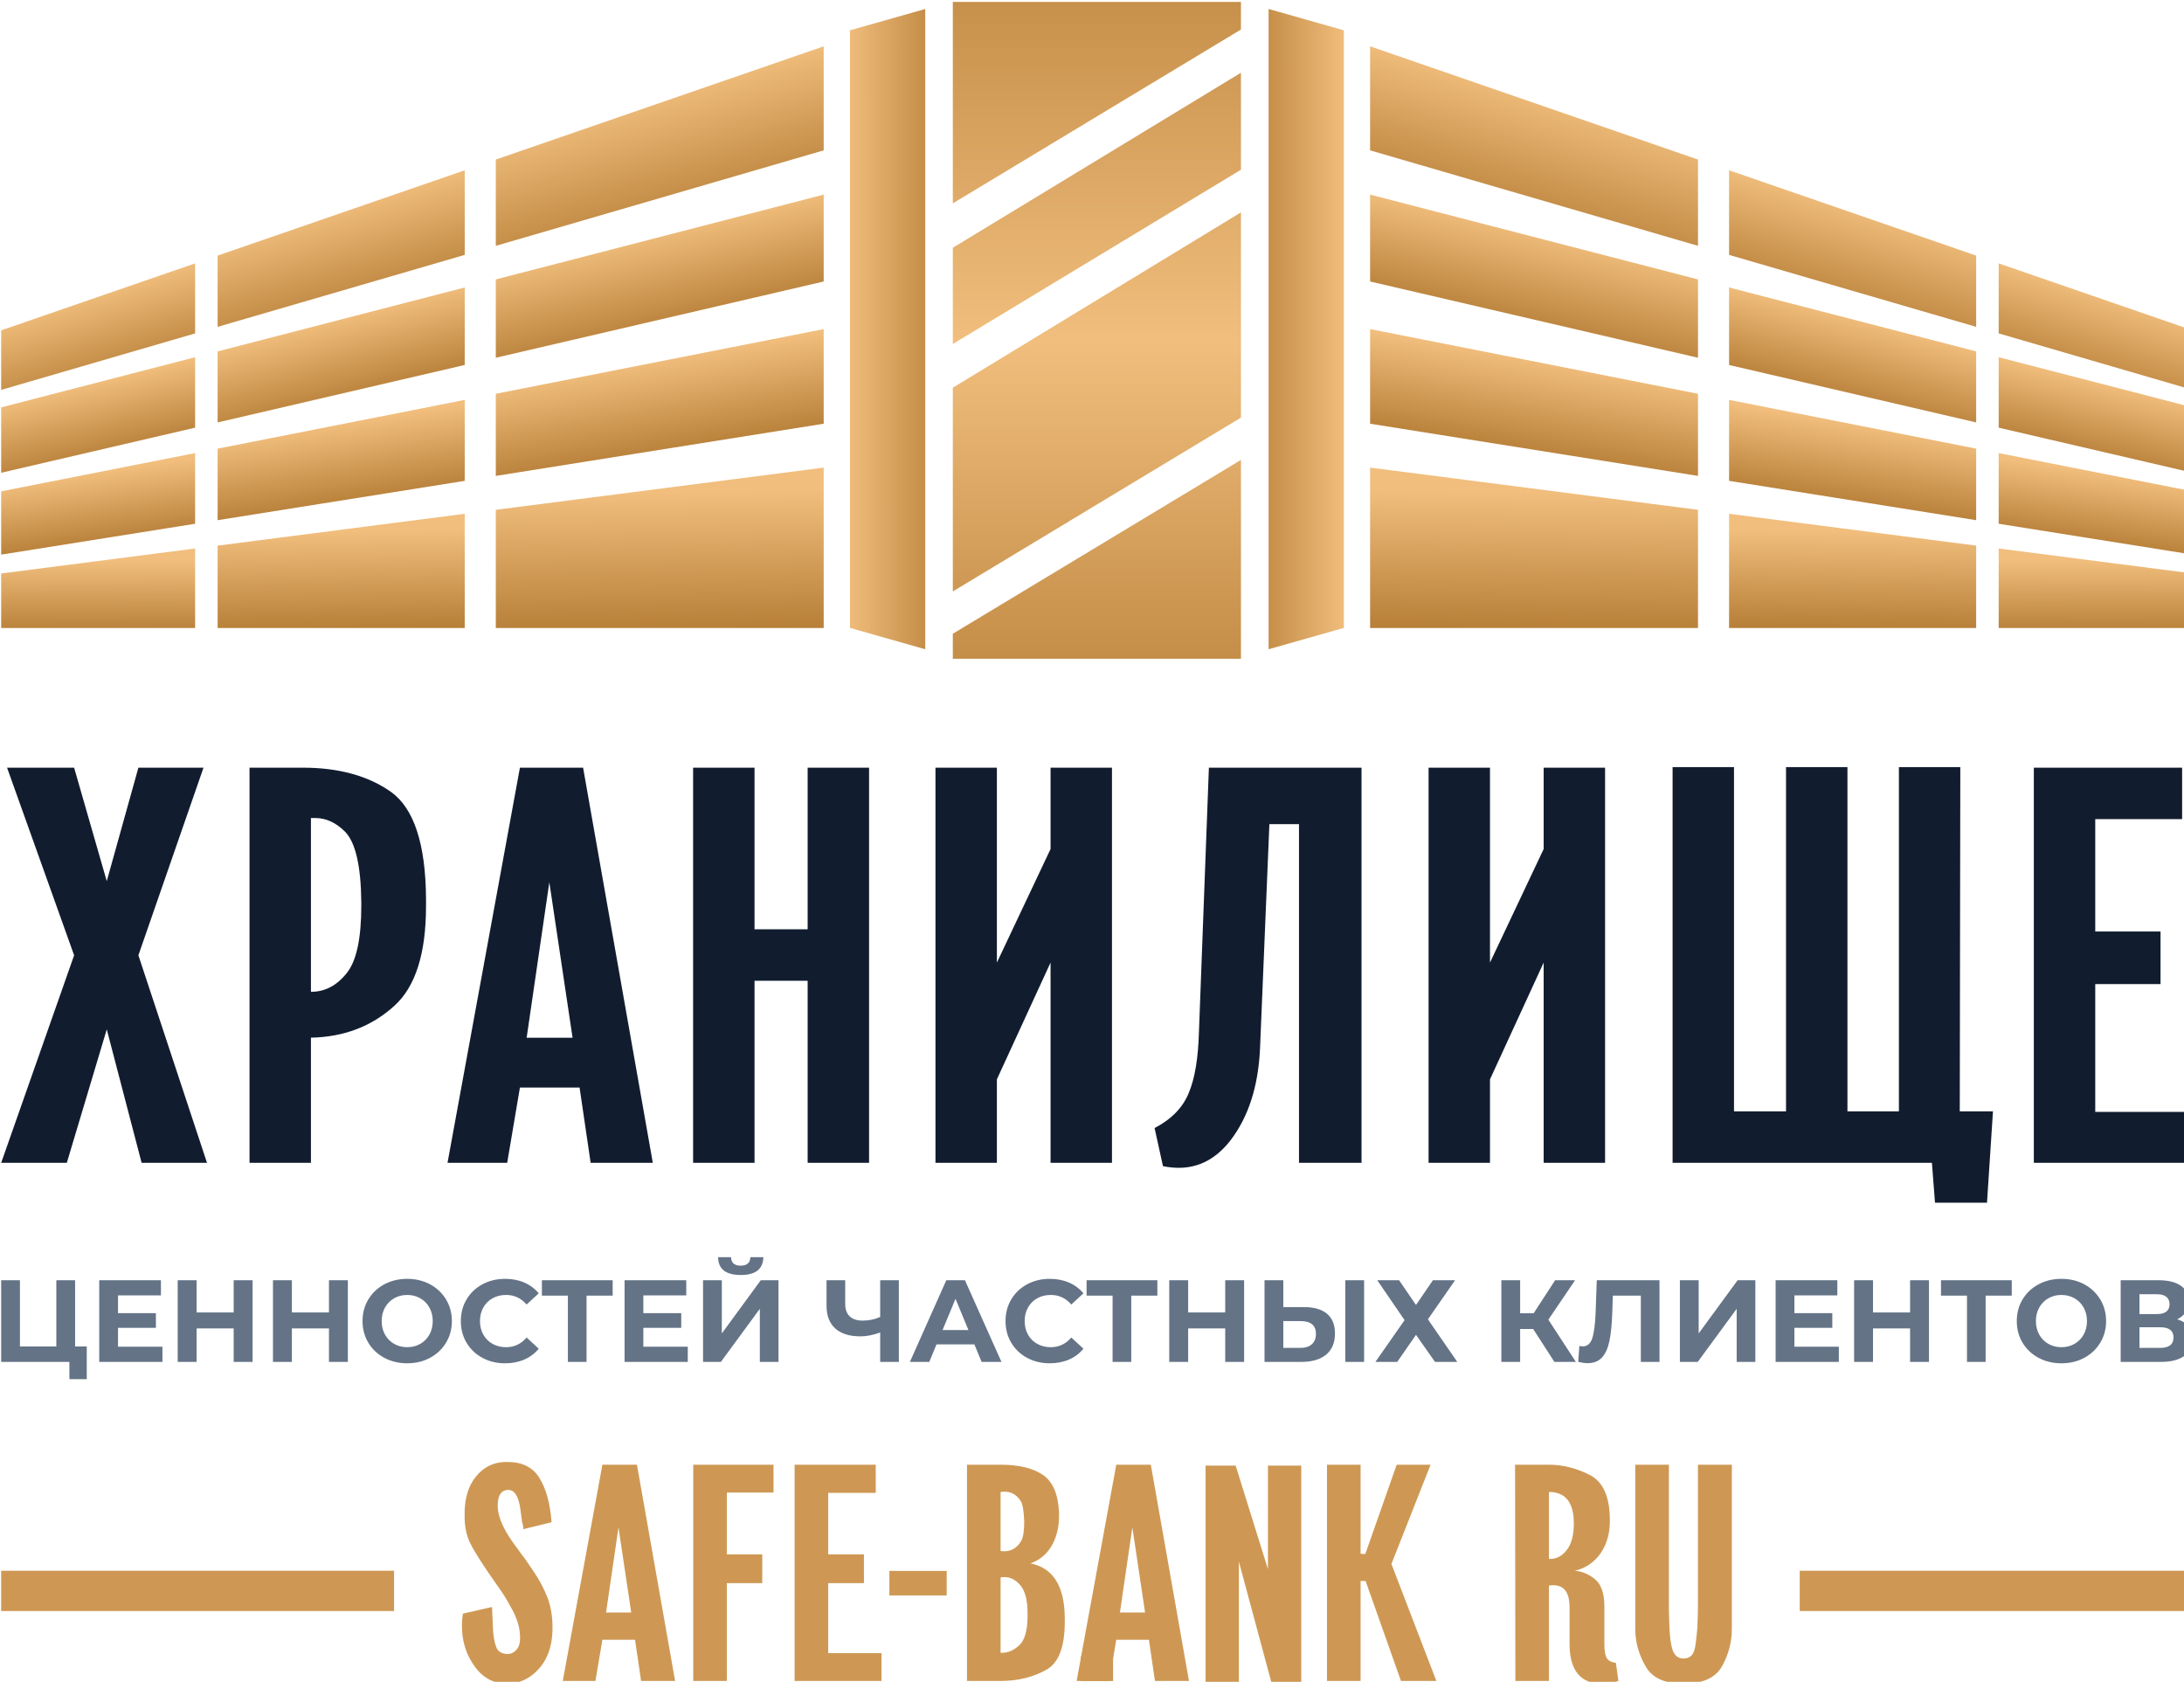<svg width="339" height="261" viewBox="0 0 339 261" fill="none" xmlns="http://www.w3.org/2000/svg">
<g clip-path="url(#clip0)">
<path d="M196.911 100.758L208.595 97.443V4.706L196.911 1.391V100.758Z" fill="url(#paint0_linear)"/>
<path d="M131.931 97.443L143.615 100.758V1.391L131.931 4.706V97.443" fill="url(#paint1_linear)"/>
<path d="M147.897 102.233H192.621V71.373L147.897 98.349V102.233ZM192.621 64.808V32.957L147.897 60.167V91.784L192.621 64.808ZM192.621 26.341V11.288L147.897 38.449V53.383L192.621 26.341ZM192.621 4.583V0.297H147.897V31.559L192.621 4.583Z" fill="url(#paint2_linear)"/>
<path d="M340.339 51.266L310.233 40.872V51.74L340.339 60.507V51.266" fill="url(#paint3_linear)"/>
<path d="M340.339 63.221L310.233 55.436V66.37L340.339 73.368V63.221Z" fill="url(#paint4_linear)"/>
<path d="M340.339 76.251L310.233 70.315V81.282L340.339 86.072V76.251Z" fill="url(#paint5_linear)"/>
<path d="M340.339 88.995L310.233 85.123V97.462H340.339V88.995Z" fill="url(#paint6_linear)"/>
<path d="M306.74 39.667L268.386 26.425V39.556L306.74 50.723V39.667Z" fill="url(#paint7_linear)"/>
<path d="M306.74 54.532L268.386 44.612V56.64L306.74 65.558V54.532Z" fill="url(#paint8_linear)"/>
<path d="M306.74 69.625L268.386 62.061V74.623L306.74 80.727V69.625Z" fill="url(#paint9_linear)"/>
<path d="M306.74 84.674L268.386 79.738V97.462H306.74V84.674Z" fill="url(#paint10_linear)"/>
<path d="M263.563 24.762L212.666 7.191V23.332L263.563 38.152V24.762" fill="url(#paint11_linear)"/>
<path d="M263.563 43.364L212.666 30.2V43.685L263.563 55.519V43.364" fill="url(#paint12_linear)"/>
<path d="M263.563 61.11L212.666 51.074V65.758L263.563 73.856V61.11" fill="url(#paint13_linear)"/>
<path d="M263.563 79.117L212.666 72.57V97.462H263.563V79.117" fill="url(#paint14_linear)"/>
<path d="M0.182 51.266L30.286 40.872V51.74L0.182 60.507V51.266" fill="url(#paint15_linear)"/>
<path d="M0.182 63.221L30.286 55.436V66.37L0.182 73.368V63.221Z" fill="url(#paint16_linear)"/>
<path d="M0.182 76.251L30.286 70.315V81.282L0.182 86.072V76.251Z" fill="url(#paint17_linear)"/>
<path d="M0.182 88.995L30.286 85.123V97.462H0.182V88.995Z" fill="url(#paint18_linear)"/>
<path d="M33.78 39.667L72.134 26.425V39.556L33.78 50.723V39.667Z" fill="url(#paint19_linear)"/>
<path d="M33.78 54.532L72.134 44.612V56.64L33.78 65.558V54.532Z" fill="url(#paint20_linear)"/>
<path d="M33.78 69.625L72.134 62.061V74.623L33.78 80.727V69.625Z" fill="url(#paint21_linear)"/>
<path d="M33.78 84.674L72.134 79.738V97.462H33.78V84.674Z" fill="url(#paint22_linear)"/>
<path d="M76.958 24.762L127.854 7.191V23.332L76.958 38.152V24.762" fill="url(#paint23_linear)"/>
<path d="M76.958 43.364L127.854 30.2V43.685L76.958 55.519V43.364" fill="url(#paint24_linear)"/>
<path d="M76.958 61.11L127.854 51.074V65.758L76.958 73.856V61.11" fill="url(#paint25_linear)"/>
<path d="M76.958 79.117L127.854 72.57V97.462H76.958V79.117" fill="url(#paint26_linear)"/>
<path fill-rule="evenodd" clip-rule="evenodd" d="M16.571 136.743L21.482 119.136H31.587L21.482 148.252L32.131 180.46H21.982L16.571 159.748L10.372 180.46H0.182L11.504 148.252L1.096 119.136H11.504L16.571 136.743ZM48.264 161.036V180.46H38.731V119.136H46.988C52.586 119.136 57.167 120.396 60.718 122.916C64.267 125.479 66.07 131.004 66.128 139.477C66.128 139.877 66.128 140.251 66.128 140.608C66.128 147.995 64.482 153.163 61.176 156.125C57.682 159.289 53.374 160.935 48.264 161.036V161.036ZM48.264 153.921C50.439 153.921 52.286 152.947 53.818 151.015C55.322 149.169 56.08 145.676 56.08 140.537C56.08 140.365 56.08 140.193 56.08 139.993C56.022 134.396 55.192 130.761 53.574 129.085C52.156 127.668 50.611 126.952 48.979 126.952C48.722 126.952 48.494 126.952 48.264 126.952V153.921ZM80.702 119.136H90.507L101.328 180.46H91.679L89.963 168.779H80.702L78.726 180.46H69.464L80.702 119.136ZM81.746 161.049H88.874L85.267 136.915L81.746 161.049ZM117.118 144.216H125.363V119.136H134.896V180.46H125.363V152.204H117.118V180.46H107.584V119.136H117.118V144.216ZM145.203 119.136H154.736V149.384L163.067 131.761V119.136H172.6V180.46H163.067V149.384L154.736 167.505V180.46H145.203V119.136ZM211.336 119.136V180.46H201.63V127.897H197.035L195.575 162.853C195.29 168.651 193.771 173.345 191.01 176.953C188.804 179.803 186.127 181.233 182.978 181.233C182.176 181.233 181.347 181.147 180.516 180.975L179.214 175.064C181.847 173.691 183.623 171.857 184.539 169.567C185.47 167.333 185.984 164.213 186.098 160.204L187.644 119.136H211.336ZM221.743 119.136H231.276V149.384L239.607 131.761V119.136H249.14V180.46H239.607V149.384L231.276 167.505V180.46H221.743V119.136ZM259.619 180.46V119.051H269.152V172.472H277.227V119.051H286.76V172.472H294.748V119.051H304.279L304.195 172.472H309.348L308.422 186.653H300.352L299.871 180.46H259.619ZM338.708 119.136V127.124H325.224V144.559H335.358V152.719H325.224V172.56H340.339V180.46H315.691V119.136H338.708Z" fill="#111D2F"/>
<path d="M71.844 250.424L76.363 249.391C76.395 249.618 76.411 249.994 76.411 250.519C76.474 251.403 76.506 252.084 76.506 252.555C76.561 253.831 76.733 254.826 77.007 255.563C77.264 256.282 77.852 256.659 78.752 256.69C79.38 256.69 79.898 256.408 80.312 255.836C80.586 255.46 80.727 254.919 80.727 254.231C80.727 253.958 80.713 253.66 80.679 253.338C80.555 252.054 80.038 250.643 79.12 249.116C78.69 248.279 78.072 247.291 77.258 246.155C75.024 242.991 73.591 240.75 72.965 239.435C72.4 238.276 72.119 236.912 72.119 235.355C72.119 235.135 72.119 234.915 72.119 234.688C72.15 232.378 72.746 230.52 73.906 229.111C75.071 227.694 76.552 226.948 78.339 226.886C78.495 226.886 78.643 226.886 78.8 226.886C81.032 226.886 82.662 227.686 83.687 229.292C84.762 231.006 85.403 233.326 85.615 236.239L81.213 237.319C81.213 237.195 81.213 237.078 81.213 236.951C81.18 236.85 81.166 236.731 81.166 236.607C81.134 236.49 81.095 236.38 81.049 236.286C80.986 235.786 80.899 235.095 80.774 234.227C80.499 232.22 79.874 231.218 78.894 231.218C78.863 231.218 78.831 231.218 78.8 231.218C77.806 231.282 77.288 232.04 77.258 233.512C77.258 233.576 77.258 233.639 77.258 233.694C77.258 235.486 78.291 237.712 80.359 240.374C80.727 240.915 81.087 241.4 81.441 241.848C81.745 242.27 82.152 242.866 82.652 243.61C83.664 245.067 84.471 246.57 85.067 248.136C85.528 249.515 85.755 250.934 85.755 252.406C85.755 252.664 85.755 252.915 85.755 253.166C85.662 255.61 84.94 257.567 83.594 259.04C82.222 260.536 80.586 261.288 78.706 261.288C76.427 261.288 74.626 260.207 73.308 258.054C72.237 256.392 71.703 254.482 71.703 252.312C71.703 251.708 71.751 251.083 71.844 250.424V250.424ZM93.502 227.31H98.867L104.79 260.866H99.511L98.57 254.474H93.502L92.422 260.866H87.354L93.502 227.31ZM94.074 250.244H97.975L96.001 237.038L94.074 250.244ZM120.063 227.31V231.632H112.819V241.22H118.318V245.686H112.819V260.866H107.603V227.31H120.063ZM135.932 227.31V231.68H128.554V241.22H134.1V245.686H128.554V256.542H136.827V260.866H123.339V227.31H135.932ZM150.095 260.866V227.31H155.311C158.108 227.31 160.286 227.827 161.838 228.86C163.396 229.894 164.242 231.83 164.382 234.68C164.382 234.907 164.382 235.111 164.382 235.299C164.382 236.888 164.054 238.33 163.396 239.615C162.606 241.095 161.454 242.098 159.958 242.615C163.474 243.335 165.243 246.162 165.276 251.09C165.276 251.27 165.276 251.467 165.276 251.662C165.276 255.578 164.328 258.068 162.432 259.119C160.379 260.286 158.006 260.866 155.311 260.866H150.095ZM155.311 256.502C155.375 256.502 155.438 256.502 155.491 256.502C156.439 256.502 157.318 256.134 158.124 255.406C159.01 254.652 159.464 253.18 159.495 250.996C159.495 250.783 159.495 250.556 159.495 250.33C159.495 248.27 159.095 246.798 158.306 245.928C157.591 245.144 156.8 244.752 155.931 244.752C155.743 244.752 155.539 244.77 155.311 244.8V256.502ZM155.311 240.696C155.508 240.727 155.688 240.743 155.838 240.743C157.004 240.743 157.898 240.194 158.523 239.114C158.83 238.574 158.978 237.555 158.978 236.059C158.916 234.602 158.767 233.615 158.523 233.098C157.898 232.024 157.027 231.492 155.931 231.492C155.751 231.492 155.539 231.508 155.311 231.539V240.696ZM173.266 227.31H178.631L184.552 260.866H179.274L178.334 254.474H173.266L172.184 260.866H167.116L173.266 227.31ZM173.836 250.244H177.739L175.763 237.038L173.836 250.244ZM187.13 227.45H191.799L196.811 243.515V227.45H201.982V261.006H197.322L192.3 242.348V261.006H187.13V227.45ZM205.975 227.31H211.191V241.127L211.919 241.174L216.792 227.31H222.055L215.978 242.71L222.95 260.866H217.458L211.967 245.356H211.191V260.866H205.975V227.31ZM235.168 227.31H240.431C242.608 227.31 244.747 227.85 246.838 228.939C248.867 230.011 249.879 232.338 249.879 235.916C249.879 235.98 249.879 236.043 249.879 236.106C249.879 238.016 249.392 239.678 248.428 241.087C247.418 242.49 246.079 243.391 244.427 243.775C245.515 243.828 246.564 244.267 247.582 245.082C248.546 245.888 249.031 247.298 249.031 249.304V255.092C249.031 256.134 249.142 256.847 249.368 257.246C249.588 257.694 250.066 257.96 250.818 258.054L251.21 260.872C250.23 261.179 249.36 261.335 248.61 261.335C248.396 261.335 248.179 261.319 247.943 261.288C245.068 260.952 243.627 258.899 243.627 255.132V249.438C243.627 247.158 242.788 246.015 241.112 246.015C240.9 246.015 240.674 246.03 240.431 246.062V260.866H235.215L235.168 227.31ZM240.431 231.539V241.932C240.494 241.932 240.548 241.932 240.611 241.932C241.599 241.932 242.444 241.488 243.148 240.6C243.879 239.702 244.254 238.386 244.286 236.654C244.286 236.567 244.286 236.49 244.286 236.427C244.286 233.168 243 231.539 240.431 231.539V231.539ZM253.827 227.31H259.043V249.351C259.043 250.072 259.075 251.191 259.136 252.703C259.199 253.988 259.316 254.975 259.506 255.664C259.771 256.815 260.382 257.387 261.322 257.387C262.31 257.387 262.904 256.815 263.099 255.664C263.195 255.25 263.312 254.262 263.46 252.703C263.523 251.191 263.555 250.072 263.555 249.351V227.31H268.818V252.79C268.818 254.826 268.31 256.762 267.298 258.579C266.287 260.387 264.298 261.288 261.322 261.288C258.36 261.288 256.388 260.372 255.394 258.531C254.351 256.715 253.827 254.795 253.827 252.79V227.31ZM138.048 243.79H146.947V247.595H138.048V243.79Z" fill="#CE9854"/>
<path fill-rule="evenodd" clip-rule="evenodd" d="M0.182 243.763H61.168V250.017H0.182V243.763Z" fill="#CE9854"/>
<path fill-rule="evenodd" clip-rule="evenodd" d="M279.353 243.763H340.339V250.017H279.353V243.763Z" fill="#CE9854"/>
<path fill-rule="evenodd" clip-rule="evenodd" d="M167.75 257.073H172.771V260.88H167.75V257.073Z" fill="#CE9854"/>
<path d="M13.467 208.963V214.031H10.771V211.353H0.182V198.682H3.095V208.963H8.743V198.682H11.658V208.963H13.467ZM25.214 208.999V211.353H15.404V198.682H24.979V201.035H18.318V203.786H24.2V206.067H18.318V208.999H25.214ZM39.206 198.682V211.353H36.272V206.158H30.518V211.353H27.584V198.682H30.518V203.678H36.272V198.682H39.206ZM53.994 198.682V211.353H51.062V206.158H45.306V211.353H42.372V198.682H45.306V203.678H51.062V198.682H53.994ZM63.206 211.57C61.891 211.57 60.706 211.286 59.65 210.719C58.594 210.153 57.767 209.37 57.17 208.375C56.572 207.379 56.274 206.261 56.274 205.017C56.274 203.774 56.572 202.655 57.17 201.661C57.767 200.665 58.594 199.883 59.65 199.315C60.706 198.749 61.891 198.465 63.206 198.465C64.522 198.465 65.704 198.749 66.754 199.315C67.803 199.883 68.63 200.665 69.234 201.661C69.836 202.655 70.139 203.774 70.139 205.017C70.139 206.261 69.836 207.379 69.234 208.375C68.63 209.37 67.803 210.153 66.754 210.719C65.704 211.286 64.522 211.57 63.206 211.57ZM63.206 209.073C63.955 209.073 64.63 208.901 65.234 208.555C65.836 208.213 66.311 207.733 66.655 207.117C66.998 206.502 67.17 205.802 67.17 205.017C67.17 204.234 66.998 203.534 66.655 202.918C66.311 202.303 65.836 201.823 65.234 201.479C64.63 201.135 63.955 200.963 63.206 200.963C62.458 200.963 61.783 201.135 61.179 201.479C60.576 201.823 60.102 202.303 59.759 202.918C59.415 203.534 59.243 204.234 59.243 205.017C59.243 205.802 59.415 206.502 59.759 207.117C60.102 207.733 60.576 208.213 61.179 208.555C61.783 208.901 62.458 209.073 63.206 209.073ZM78.392 211.57C77.102 211.57 75.934 211.289 74.891 210.729C73.846 210.167 73.026 209.389 72.428 208.394C71.831 207.398 71.532 206.273 71.532 205.017C71.532 203.762 71.831 202.638 72.428 201.642C73.026 200.646 73.846 199.869 74.891 199.307C75.934 198.746 77.107 198.465 78.41 198.465C79.508 198.465 80.5 198.658 81.388 199.045C82.275 199.43 83.02 199.986 83.624 200.71L81.74 202.447C80.884 201.458 79.822 200.963 78.555 200.963C77.771 200.963 77.071 201.135 76.455 201.479C75.84 201.823 75.36 202.303 75.016 202.918C74.672 203.534 74.5 204.234 74.5 205.017C74.5 205.802 74.672 206.502 75.016 207.117C75.36 207.733 75.84 208.213 76.455 208.555C77.071 208.901 77.771 209.073 78.555 209.073C79.822 209.073 80.884 208.571 81.74 207.57L83.624 209.307C83.02 210.043 82.272 210.605 81.379 210.991C80.486 211.377 79.491 211.57 78.392 211.57V211.57ZM95.099 201.071H91.044V211.353H88.148V201.071H84.112V198.682H95.099V201.071ZM106.755 208.999V211.353H96.946V198.682H106.52V201.035H99.86V203.786H105.742V206.067H99.86V208.999H106.755ZM109.127 198.682H112.04V206.937L118.086 198.682H120.838V211.353H117.942V203.117L111.896 211.353H109.127V198.682ZM114.972 197.867C112.656 197.867 111.486 196.945 111.462 195.098H113.471C113.495 195.979 113.995 196.419 114.972 196.419C115.455 196.419 115.824 196.309 116.076 196.085C116.331 195.862 116.463 195.533 116.475 195.098H118.484C118.472 196.003 118.176 196.691 117.598 197.162C117.018 197.633 116.143 197.867 114.972 197.867V197.867ZM139.518 198.682V211.353H136.622V206.791C135.523 207.19 134.503 207.389 133.562 207.389C131.86 207.389 130.558 206.982 129.652 206.167C128.747 205.353 128.295 204.179 128.295 202.646V198.682H131.191V202.321C131.191 203.19 131.423 203.845 131.888 204.285C132.352 204.725 133.024 204.945 133.906 204.945C134.871 204.945 135.776 204.758 136.622 204.383V198.682H139.518ZM151.246 208.638H145.363L144.24 211.353H141.236L146.884 198.682H149.779L155.446 211.353H152.368L151.246 208.638ZM150.323 206.411L148.314 201.561L146.304 206.411H150.323ZM162.939 211.57C161.647 211.57 160.479 211.289 159.436 210.729C158.392 210.167 157.572 209.389 156.974 208.394C156.378 207.398 156.079 206.273 156.079 205.017C156.079 203.762 156.378 202.638 156.974 201.642C157.572 200.646 158.392 199.869 159.436 199.307C160.479 198.746 161.654 198.465 162.956 198.465C164.055 198.465 165.047 198.658 165.934 199.045C166.822 199.43 167.567 199.986 168.17 200.71L166.287 202.447C165.431 201.458 164.368 200.963 163.102 200.963C162.318 200.963 161.618 201.135 161.002 201.479C160.386 201.823 159.907 202.303 159.563 202.918C159.219 203.534 159.047 204.234 159.047 205.017C159.047 205.802 159.219 206.502 159.563 207.117C159.907 207.733 160.386 208.213 161.002 208.555C161.618 208.901 162.318 209.073 163.102 209.073C164.368 209.073 165.431 208.571 166.287 207.57L168.17 209.307C167.567 210.043 166.818 210.605 165.926 210.991C165.032 211.377 164.036 211.57 162.939 211.57V211.57ZM179.646 201.071H175.591V211.353H172.695V201.071H168.659V198.682H179.646V201.071ZM193.112 198.682V211.353H190.179V206.158H184.424V211.353H181.491V198.682H184.424V203.678H190.179V198.682H193.112ZM202.415 202.846C203.96 202.846 205.146 203.19 205.972 203.877C206.799 204.565 207.212 205.585 207.212 206.937C207.212 208.373 206.756 209.467 205.846 210.222C204.934 210.975 203.652 211.353 201.999 211.353H196.279V198.682H199.194V202.846H202.415ZM201.836 209.181C202.596 209.181 203.191 208.994 203.619 208.619C204.047 208.246 204.262 207.702 204.262 206.991C204.262 205.675 203.452 205.017 201.836 205.017H199.194V209.181H201.836ZM208.823 198.682H211.736V211.353H208.823V198.682ZM217.167 198.682L219.791 202.519L222.416 198.682H225.855L221.638 204.746L226.199 211.353H222.742L219.791 207.154L216.878 211.353H213.492L218.018 204.873L213.782 198.682H217.167ZM237.983 206.249H235.955V211.353H233.04V198.682H235.955V203.805H238.055L241.386 198.682H244.48L240.336 204.801L244.607 211.353H241.276L237.983 206.249ZM257.586 198.682V211.353H254.69V201.071H250.346L250.255 203.715C250.194 205.513 250.05 206.969 249.82 208.086C249.591 209.202 249.207 210.058 248.671 210.655C248.134 211.253 247.383 211.551 246.418 211.551C246.019 211.551 245.536 211.485 244.97 211.353L245.15 208.873C245.307 208.922 245.482 208.946 245.675 208.946C246.375 208.946 246.864 208.531 247.142 207.706C247.419 206.879 247.594 205.585 247.667 203.823L247.848 198.682H257.586ZM260.752 198.682H263.667V206.937L269.712 198.682H272.463V211.353H269.567V203.117L263.522 211.353H260.752V198.682ZM285.423 208.999V211.353H275.612V198.682H285.188V201.035H278.527V203.786H284.41V206.067H278.527V208.999H285.423ZM299.415 198.682V211.353H296.483V206.158H290.727V211.353H287.795V198.682H290.727V203.678H296.483V198.682H299.415ZM312.266 201.071H308.211V211.353H305.315V201.071H301.279V198.682H312.266V201.071ZM319.976 211.57C318.662 211.57 317.476 211.286 316.42 210.719C315.364 210.153 314.538 209.37 313.94 208.375C313.343 207.379 313.044 206.261 313.044 205.017C313.044 203.774 313.343 202.655 313.94 201.661C314.538 200.665 315.364 199.883 316.42 199.315C317.476 198.749 318.662 198.465 319.976 198.465C321.291 198.465 322.474 198.749 323.524 199.315C324.574 199.883 325.4 200.665 326.003 201.661C326.607 202.655 326.908 203.774 326.908 205.017C326.908 206.261 326.607 207.379 326.003 208.375C325.4 209.37 324.574 210.153 323.524 210.719C322.474 211.286 321.291 211.57 319.976 211.57ZM319.976 209.073C320.724 209.073 321.4 208.901 322.003 208.555C322.607 208.213 323.082 207.733 323.424 207.117C323.768 206.502 323.94 205.802 323.94 205.017C323.94 204.234 323.768 203.534 323.424 202.918C323.082 202.303 322.607 201.823 322.003 201.479C321.4 201.135 320.724 200.963 319.976 200.963C319.228 200.963 318.552 201.135 317.948 201.479C317.346 201.823 316.872 202.303 316.528 202.918C316.184 203.534 316.012 204.234 316.012 205.017C316.012 205.802 316.184 206.502 316.528 207.117C316.872 207.733 317.346 208.213 317.948 208.555C318.552 208.901 319.228 209.073 319.976 209.073ZM337.95 204.746C338.722 204.975 339.314 205.35 339.724 205.869C340.134 206.387 340.339 207.027 340.339 207.787C340.339 208.909 339.914 209.783 339.063 210.411C338.212 211.039 336.996 211.353 335.416 211.353H329.171V198.682H335.072C336.544 198.682 337.691 198.966 338.511 199.534C339.331 200.101 339.742 200.909 339.742 201.959C339.742 202.586 339.584 203.138 339.271 203.615C338.958 204.091 338.518 204.469 337.95 204.746V204.746ZM332.086 203.931H334.819C335.458 203.931 335.94 203.802 336.267 203.543C336.592 203.283 336.755 202.901 336.755 202.393C336.755 201.898 336.59 201.518 336.258 201.253C335.926 200.987 335.446 200.855 334.819 200.855H332.086V203.931ZM335.307 209.181C336.683 209.181 337.371 208.638 337.371 207.551C337.371 206.502 336.683 205.977 335.307 205.977H332.086V209.181H335.307" fill="#647386"/>
</g>
<defs>
<linearGradient id="paint0_linear" x1="209.03" y1="30.918" x2="192.622" y2="30.919" gradientUnits="userSpaceOnUse">
<stop stop-color="#F1BE7D"/>
<stop offset="1" stop-color="#B67E37"/>
</linearGradient>
<linearGradient id="paint1_linear" x1="147.897" y1="30.877" x2="131.211" y2="30.879" gradientUnits="userSpaceOnUse">
<stop stop-color="#B67E37"/>
<stop offset="1" stop-color="#F1BE7D"/>
</linearGradient>
<linearGradient id="paint2_linear" x1="175.647" y1="118.18" x2="175.648" y2="-20.867" gradientUnits="userSpaceOnUse">
<stop stop-color="#B67E37"/>
<stop offset="0.469" stop-color="#F1BE7D"/>
<stop offset="1" stop-color="#B67E37"/>
</linearGradient>
<linearGradient id="paint3_linear" x1="319.44" y1="58.675" x2="323.881" y2="44.495" gradientUnits="userSpaceOnUse">
<stop stop-color="#B67E37"/>
<stop offset="1" stop-color="#F1BE7D"/>
</linearGradient>
<linearGradient id="paint4_linear" x1="320.245" y1="70.252" x2="323.077" y2="58.448" gradientUnits="userSpaceOnUse">
<stop stop-color="#B67E37"/>
<stop offset="1" stop-color="#F1BE7D"/>
</linearGradient>
<linearGradient id="paint5_linear" x1="320.845" y1="84.059" x2="322.476" y2="72.782" gradientUnits="userSpaceOnUse">
<stop stop-color="#B67E37"/>
<stop offset="1" stop-color="#F1BE7D"/>
</linearGradient>
<linearGradient id="paint6_linear" x1="321.64" y1="98.353" x2="321.681" y2="86.962" gradientUnits="userSpaceOnUse">
<stop stop-color="#B67E37"/>
<stop offset="1" stop-color="#F1BE7D"/>
</linearGradient>
<linearGradient id="paint7_linear" x1="280.4" y1="47.541" x2="285.488" y2="30.821" gradientUnits="userSpaceOnUse">
<stop stop-color="#B67E37"/>
<stop offset="1" stop-color="#F1BE7D"/>
</linearGradient>
<linearGradient id="paint8_linear" x1="281.227" y1="61.283" x2="284.662" y2="48.186" gradientUnits="userSpaceOnUse">
<stop stop-color="#B67E37"/>
<stop offset="1" stop-color="#F1BE7D"/>
</linearGradient>
<linearGradient id="paint9_linear" x1="281.948" y1="77.863" x2="283.94" y2="64.999" gradientUnits="userSpaceOnUse">
<stop stop-color="#B67E37"/>
<stop offset="1" stop-color="#F1BE7D"/>
</linearGradient>
<linearGradient id="paint10_linear" x1="282.835" y1="97.761" x2="283.052" y2="82.381" gradientUnits="userSpaceOnUse">
<stop stop-color="#B67E37"/>
<stop offset="1" stop-color="#F1BE7D"/>
</linearGradient>
<linearGradient id="paint11_linear" x1="228.862" y1="34.11" x2="235.11" y2="12.718" gradientUnits="userSpaceOnUse">
<stop stop-color="#B67E37"/>
<stop offset="1" stop-color="#F1BE7D"/>
</linearGradient>
<linearGradient id="paint12_linear" x1="230.126" y1="49.981" x2="233.845" y2="34.417" gradientUnits="userSpaceOnUse">
<stop stop-color="#B67E37"/>
<stop offset="1" stop-color="#F1BE7D"/>
</linearGradient>
<linearGradient id="paint13_linear" x1="230.713" y1="69.872" x2="233.259" y2="54.683" gradientUnits="userSpaceOnUse">
<stop stop-color="#B67E37"/>
<stop offset="1" stop-color="#F1BE7D"/>
</linearGradient>
<linearGradient id="paint14_linear" x1="231.838" y1="98.014" x2="232.133" y2="76.282" gradientUnits="userSpaceOnUse">
<stop stop-color="#B67E37"/>
<stop offset="1" stop-color="#F1BE7D"/>
</linearGradient>
<linearGradient id="paint15_linear" x1="21.079" y1="58.675" x2="16.638" y2="44.495" gradientUnits="userSpaceOnUse">
<stop stop-color="#B67E37"/>
<stop offset="1" stop-color="#F1BE7D"/>
</linearGradient>
<linearGradient id="paint16_linear" x1="20.275" y1="70.252" x2="17.443" y2="58.448" gradientUnits="userSpaceOnUse">
<stop stop-color="#B67E37"/>
<stop offset="1" stop-color="#F1BE7D"/>
</linearGradient>
<linearGradient id="paint17_linear" x1="19.675" y1="84.059" x2="18.043" y2="72.782" gradientUnits="userSpaceOnUse">
<stop stop-color="#B67E37"/>
<stop offset="1" stop-color="#F1BE7D"/>
</linearGradient>
<linearGradient id="paint18_linear" x1="18.879" y1="98.353" x2="18.838" y2="86.962" gradientUnits="userSpaceOnUse">
<stop stop-color="#B67E37"/>
<stop offset="1" stop-color="#F1BE7D"/>
</linearGradient>
<linearGradient id="paint19_linear" x1="60.119" y1="47.541" x2="55.032" y2="30.821" gradientUnits="userSpaceOnUse">
<stop stop-color="#B67E37"/>
<stop offset="1" stop-color="#F1BE7D"/>
</linearGradient>
<linearGradient id="paint20_linear" x1="59.294" y1="61.283" x2="55.858" y2="48.186" gradientUnits="userSpaceOnUse">
<stop stop-color="#B67E37"/>
<stop offset="1" stop-color="#F1BE7D"/>
</linearGradient>
<linearGradient id="paint21_linear" x1="58.572" y1="77.863" x2="56.579" y2="64.999" gradientUnits="userSpaceOnUse">
<stop stop-color="#B67E37"/>
<stop offset="1" stop-color="#F1BE7D"/>
</linearGradient>
<linearGradient id="paint22_linear" x1="57.684" y1="97.761" x2="57.467" y2="82.381" gradientUnits="userSpaceOnUse">
<stop stop-color="#B67E37"/>
<stop offset="1" stop-color="#F1BE7D"/>
</linearGradient>
<linearGradient id="paint23_linear" x1="111.659" y1="34.11" x2="105.411" y2="12.718" gradientUnits="userSpaceOnUse">
<stop stop-color="#B67E37"/>
<stop offset="1" stop-color="#F1BE7D"/>
</linearGradient>
<linearGradient id="paint24_linear" x1="110.394" y1="49.981" x2="106.675" y2="34.417" gradientUnits="userSpaceOnUse">
<stop stop-color="#B67E37"/>
<stop offset="1" stop-color="#F1BE7D"/>
</linearGradient>
<linearGradient id="paint25_linear" x1="109.809" y1="69.872" x2="107.262" y2="54.683" gradientUnits="userSpaceOnUse">
<stop stop-color="#B67E37"/>
<stop offset="1" stop-color="#F1BE7D"/>
</linearGradient>
<linearGradient id="paint26_linear" x1="108.682" y1="98.014" x2="108.389" y2="76.282" gradientUnits="userSpaceOnUse">
<stop stop-color="#B67E37"/>
<stop offset="1" stop-color="#F1BE7D"/>
</linearGradient>
<clipPath id="clip0">
<rect width="339" height="261" fill="white"/>
</clipPath>
</defs>
</svg>
